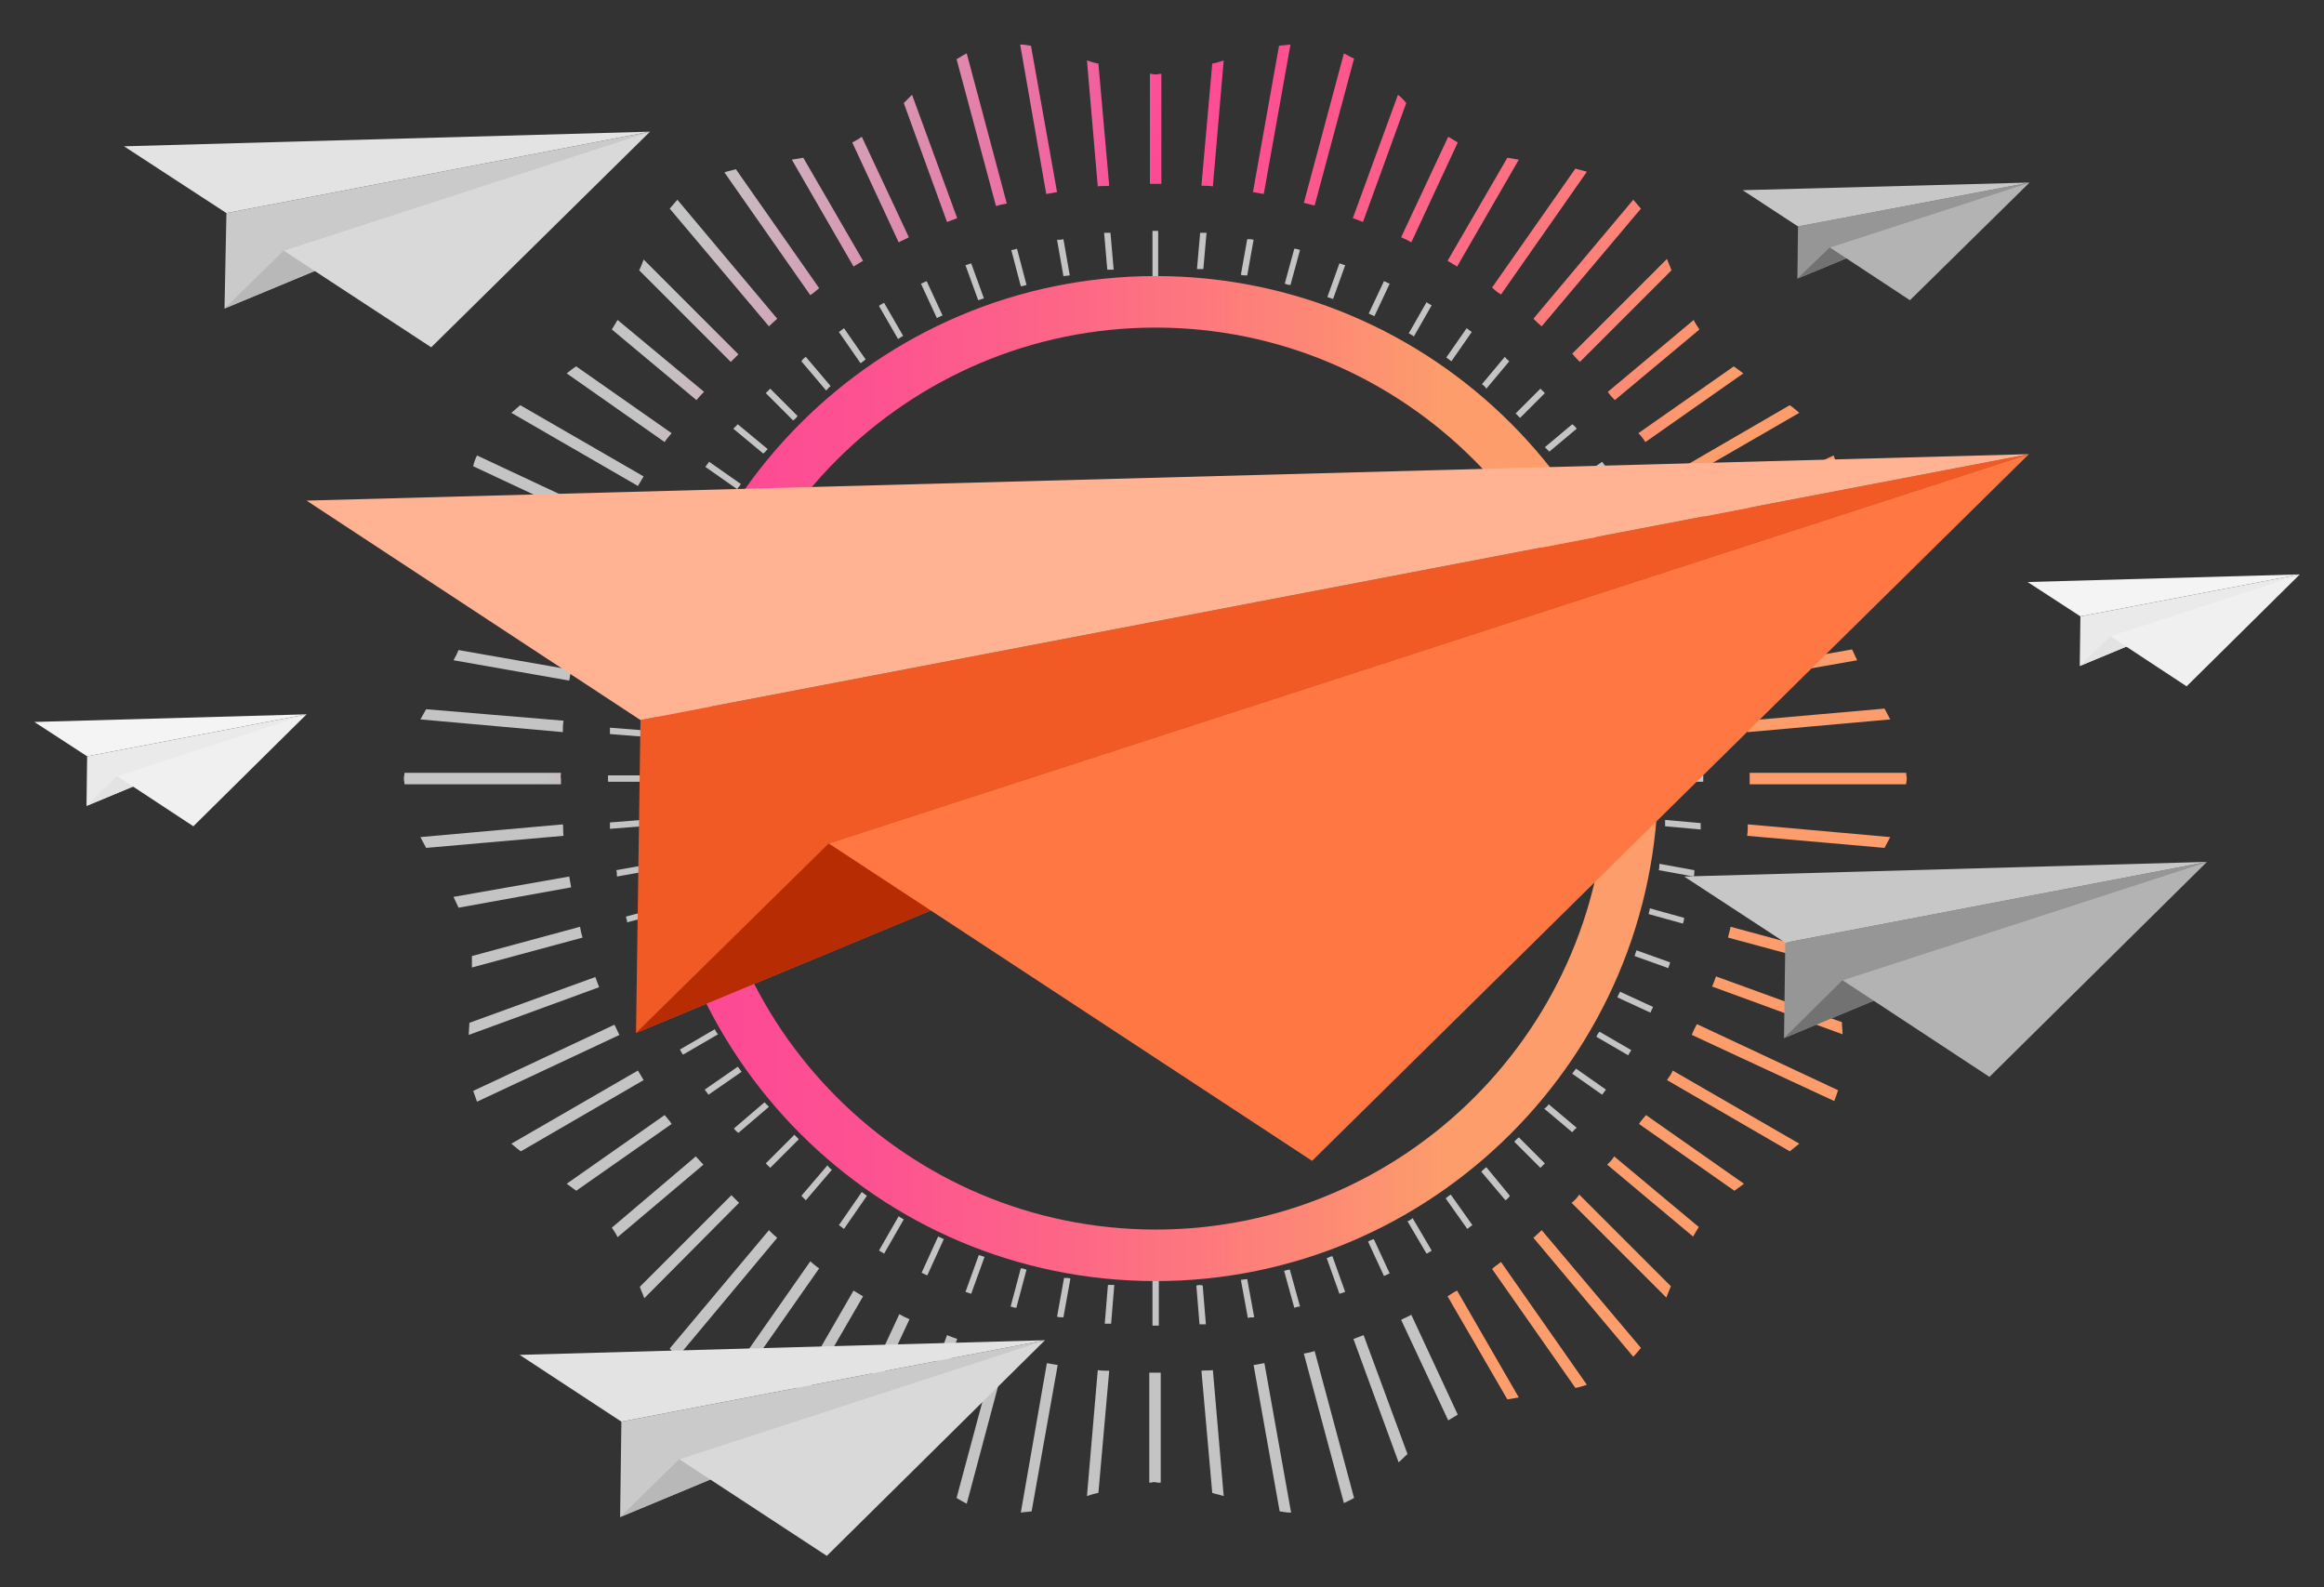 <?xml version="1.0" encoding="utf-8"?>
<!-- Generator: Adobe Illustrator 22.1.0, SVG Export Plug-In . SVG Version: 6.00 Build 0)  -->
<svg version="1.1" id="Capa_1" xmlns="http://www.w3.org/2000/svg" xmlns:xlink="http://www.w3.org/1999/xlink" x="0px" y="0px"
	 width="365.4px" height="249.5px" viewBox="0 0 365.4 249.5" style="enable-background:new 0 0 365.4 249.5;" xml:space="preserve"
	>
<rect x="0" y="0" width="365.4" height="249.5" fill="#333333" stroke="none"/>
<style type="text/css">
	.st0{fill:#C4C4C4;}
	.st1{fill:url(#SVGID_1_);}
	.st2{fill:url(#SVGID_2_);}
	.st3{fill:#F15A24;}
	.st4{fill:#B72C02;}
	.st5{fill:#FFB392;}
	.st6{fill:#FF7843;}
	.st7{fill:#969696;}
	.st8{fill:#727272;}
	.st9{fill:#C7C7C7;}
	.st10{fill:#B3B3B3;}
	.st11{fill:#CACACA;}
	.st12{fill:#B8B8B8;}
	.st13{fill:#E3E3E3;}
	.st14{fill:#D9D9D9;}
	.st15{fill:#EAEAEA;}
	.st16{fill:#F4F4F4;}
	.st17{fill:#F0F0F0;}
</style>
<g>
	<g>
		<path class="st0" d="M168.2,43.3l-1-5.7c-0.3,0.1-0.6,0.1-1,0.1l1,5.7C167.6,43.4,167.9,43.3,168.2,43.3z M154.7,46.9l-2-5.5
			c-0.3,0.1-0.6,0.2-0.9,0.3l2,5.5C154.1,47.1,154.4,47,154.7,46.9z M175.1,42.4l-0.5-5.8c-0.3,0-0.7,0-1,0l0.5,5.8
			C174.5,42.4,174.8,42.4,175.1,42.4z M161.4,44.8l-1.5-5.7c-0.3,0.1-0.6,0.2-0.9,0.2l1.5,5.7C160.7,45,161.1,44.9,161.4,44.8z
			 M202,44.6c0.3,0.1,0.6,0.2,0.9,0.2l1.5-5.5c-0.3-0.1-0.6-0.2-0.9-0.2L202,44.6z M181.2,36.3v11.3c0.3,0,0.6,0,0.8,0
			c0,0,0.1,0,0.1,0V36.3c-0.2,0-0.3,0-0.5,0S181.3,36.3,181.2,36.3z M195.1,43.2c0.3,0.1,0.6,0.1,1,0.1l1-5.6
			c-0.3-0.1-0.6-0.1-1-0.1L195.1,43.2z M188.2,42.3c0.3,0,0.7,0,1,0l0.5-5.7c-0.3,0-0.7,0-1,0L188.2,42.3z M136.1,56.5l-3.4-4.9
			c-0.3,0.2-0.5,0.4-0.8,0.6l3.4,4.9C135.6,56.9,135.9,56.7,136.1,56.5z M116.5,76.1l-5-3.5c-0.2,0.3-0.4,0.5-0.6,0.8l5,3.5
			C116.1,76.6,116.3,76.4,116.5,76.1z M112.7,82l-5.3-3.1c-0.2,0.3-0.3,0.6-0.5,0.8l5.3,3.1C112.4,82.5,112.5,82.3,112.7,82z
			 M109.5,88.2l-5.6-2.6c-0.1,0.3-0.3,0.6-0.4,0.9l5.6,2.6C109.2,88.8,109.3,88.5,109.5,88.2z M120.7,70.6l-4.7-3.9
			c-0.2,0.2-0.5,0.5-0.7,0.7l4.7,3.9C120.3,71.1,120.5,70.8,120.7,70.6z M208.7,46.7c0.3,0.1,0.6,0.2,0.9,0.3l1.9-5.3
			c-0.3-0.1-0.6-0.2-0.9-0.3L208.7,46.7z M130.6,60.7l-3.9-4.6c-0.3,0.2-0.5,0.4-0.7,0.7l3.9,4.6C130.1,61.2,130.3,60.9,130.6,60.7z
			 M142,52.8l-3-5.2c-0.3,0.2-0.6,0.3-0.8,0.5l3,5.2C141.5,53.1,141.8,52.9,142,52.8z M148.2,49.6l-2.5-5.4
			c-0.3,0.1-0.6,0.3-0.9,0.4l2.5,5.4C147.7,49.8,147.9,49.7,148.2,49.6z M251.6,82.5l4.8-2.8c-0.2-0.3-0.3-0.6-0.5-0.8l-4.8,2.8
			C251.3,82,251.5,82.2,251.6,82.5z M261,108.9l5.5-1c-0.1-0.3-0.1-0.6-0.1-1l-5.5,1C260.9,108.2,260.9,108.6,261,108.9z
			 M242.9,61.8c-0.2-0.2-0.5-0.5-0.7-0.7l-3.9,3.9c0.2,0.2,0.5,0.5,0.7,0.7L242.9,61.8z M125.4,65.4l-4.3-4.3
			c-0.2,0.2-0.5,0.5-0.7,0.7l4.3,4.3C125,65.9,125.2,65.7,125.4,65.4z M261.9,115.8l5.6-0.5c0-0.3,0-0.7,0-1l-5.6,0.5
			C261.8,115.2,261.8,115.5,261.9,115.8z M107.4,122.2c0-0.1,0-0.2,0-0.3H95.6c0,0.2,0,0.3,0,0.5c0,0.2,0,0.3,0,0.5h11.8
			C107.4,122.6,107.4,122.4,107.4,122.2z M238.1,179.5l4.1,4.1c0.2-0.2,0.5-0.5,0.7-0.7l-4.1-4.1C238.6,179,238.3,179.2,238.1,179.5
			z M267.8,121.9h-11.1c0,0.1,0,0.2,0,0.3c0,0.2,0,0.4,0,0.7h11.1c0-0.2,0-0.3,0-0.5C267.8,122.2,267.8,122,267.8,121.9z
			 M120.4,182.9c0.2,0.2,0.5,0.5,0.7,0.7l4.5-4.5c-0.2-0.2-0.5-0.5-0.7-0.7L120.4,182.9z M259.5,102l5.4-1.4
			c-0.1-0.3-0.2-0.6-0.2-0.9l-5.4,1.4C259.4,101.4,259.4,101.7,259.5,102z M257.5,95.3l5.2-1.9c-0.1-0.3-0.2-0.6-0.3-0.9l-5.2,1.9
			C257.2,94.7,257.4,95,257.5,95.3z M227.4,56.2c0.3,0.2,0.5,0.4,0.8,0.6l3.2-4.6c-0.3-0.2-0.5-0.4-0.8-0.6L227.4,56.2z M247.9,67.4
			c-0.2-0.3-0.4-0.5-0.7-0.7l-4.3,3.6c0.2,0.2,0.5,0.5,0.7,0.7L247.9,67.4z M215.2,49.3c0.3,0.1,0.6,0.3,0.9,0.4l2.4-5.1
			c-0.3-0.1-0.6-0.3-0.9-0.4L215.2,49.3z M221.5,52.4c0.3,0.2,0.6,0.3,0.8,0.5l2.8-4.9c-0.3-0.2-0.6-0.3-0.8-0.5L221.5,52.4z
			 M233,60.4c0.3,0.2,0.5,0.4,0.7,0.7l3.6-4.3c-0.2-0.2-0.5-0.4-0.7-0.7L233,60.4z M254.8,88.8l5-2.3c-0.1-0.3-0.3-0.6-0.4-0.9
			l-5,2.3C254.5,88.2,254.7,88.5,254.8,88.8z M106.8,94.6l-5.8-2.1c-0.1,0.3-0.2,0.6-0.3,0.9l5.8,2.1
			C106.6,95.2,106.7,94.9,106.8,94.6z M247.9,76.6l4.6-3.2c-0.2-0.3-0.4-0.5-0.6-0.8l-4.6,3.2C247.5,76.1,247.7,76.3,247.9,76.6z
			 M112.4,161.8l-5.5,3.2c0.2,0.3,0.3,0.6,0.5,0.8l5.5-3.2C112.7,162.4,112.5,162.1,112.4,161.8z M208.6,197.8l2,5.6
			c0.3-0.1,0.6-0.2,0.9-0.3l-2-5.6C209.2,197.5,208.9,197.7,208.6,197.8z M215.1,195.2l2.5,5.4c0.3-0.1,0.6-0.3,0.9-0.4l-2.5-5.4
			C215.7,194.9,215.4,195,215.1,195.2z M221.3,192l3,5.1c0.3-0.2,0.6-0.3,0.8-0.5l-3-5.1C221.9,191.7,221.6,191.9,221.3,192z
			 M232.9,184.2l3.8,4.5c0.3-0.2,0.5-0.4,0.7-0.7l-3.7-4.5C233.4,183.7,233.1,184,232.9,184.2z M227.3,188.4l3.4,4.8
			c0.3-0.2,0.5-0.4,0.8-0.6l-3.4-4.8C227.8,188,227.5,188.2,227.3,188.4z M201.9,199.8l1.6,5.8c0.3-0.1,0.6-0.2,0.9-0.2l-1.6-5.8
			C202.5,199.6,202.2,199.7,201.9,199.8z M188.1,202.1l0.5,6.1c0.3,0,0.7,0,1,0l-0.5-6.1C188.8,202,188.5,202,188.1,202.1z
			 M195.1,201.2l1.1,6c0.3-0.1,0.6-0.1,1-0.1l-1.1-6C195.7,201.1,195.4,201.2,195.1,201.2z M247.2,168.8l4.7,3.3
			c0.2-0.3,0.4-0.5,0.6-0.8l-4.7-3.3C247.6,168.3,247.3,168.6,247.2,168.8z M260.8,136.8l5.5,1c0.1-0.3,0.1-0.6,0.1-1l-5.5-1
			C260.9,136.2,260.9,136.5,260.8,136.8z M259.2,143.7l5.4,1.5c0.1-0.3,0.2-0.6,0.2-0.9l-5.4-1.5C259.4,143,259.3,143.3,259.2,143.7
			z M257,150.3l5.3,1.9c0.1-0.3,0.2-0.6,0.3-0.9l-5.3-1.9C257.2,149.7,257.1,150,257,150.3z M242.8,174.3l4.4,3.7
			c0.2-0.2,0.4-0.5,0.7-0.7l-4.4-3.7C243.3,173.9,243.1,174.1,242.8,174.3z M261.8,129.9l5.6,0.5c0-0.3,0-0.7,0-1l-5.6-0.5
			C261.8,129.2,261.8,129.5,261.8,129.9z M181.2,197.3v11.1c0.2,0,0.3,0,0.5,0s0.3,0,0.5,0v-11.1c0,0-0.1,0-0.1,0
			C181.7,197.4,181.5,197.3,181.2,197.3z M251,163l5,2.9c0.2-0.3,0.3-0.6,0.5-0.8l-5-2.9C251.3,162.4,251.1,162.7,251,163z
			 M254.3,156.8l5.2,2.4c0.1-0.3,0.3-0.6,0.4-0.9l-5.2-2.4C254.6,156.2,254.4,156.5,254.3,156.8z M131.9,192.6
			c0.3,0.2,0.5,0.4,0.8,0.6l3.6-5.2c-0.3-0.2-0.5-0.4-0.8-0.6L131.9,192.6z M104.5,142.5l-6.1,1.6c0.1,0.3,0.2,0.6,0.2,0.9l6.1-1.6
			C104.7,143.2,104.6,142.8,104.5,142.5z M173.7,208.1c0.3,0,0.7,0,1,0l0.5-6.1c-0.3,0-0.7,0-1,0L173.7,208.1z M106.6,149.2
			l-5.9,2.2c0.1,0.3,0.2,0.6,0.3,0.9l5.9-2.2C106.8,149.8,106.7,149.5,106.6,149.2z M116,167.7l-5.2,3.6c0.2,0.3,0.4,0.5,0.6,0.8
			l5.2-3.6C116.4,168.2,116.2,168,116,167.7z M109.2,155.6l-5.7,2.7c0.1,0.3,0.3,0.6,0.4,0.9l5.7-2.7
			C109.5,156.2,109.3,155.9,109.2,155.6z M103.2,108l-6.2-1.1c-0.1,0.3-0.1,0.6-0.1,1l6.2,1.1C103.1,108.7,103.1,108.3,103.2,108z
			 M102.2,128.8l-6.3,0.5c0,0.3,0,0.7,0,1l6.3-0.5C102.2,129.5,102.2,129.2,102.2,128.8z M102.2,114.9l-6.3-0.5c0,0.3,0,0.7,0,1
			l6.3,0.5C102.2,115.6,102.2,115.2,102.2,114.9z M103.1,135.7l-6.2,1.1c0.1,0.3,0.1,0.6,0.1,1l6.2-1.1
			C103.1,136.4,103.1,136.1,103.1,135.7z M144.9,200.1c0.3,0.1,0.6,0.3,0.9,0.4l2.6-5.7c-0.3-0.1-0.6-0.3-0.9-0.4L144.9,200.1z
			 M158.9,205.4c0.3,0.1,0.6,0.2,0.9,0.2l1.6-6c-0.3-0.1-0.6-0.2-0.9-0.2L158.9,205.4z M151.8,203.1c0.3,0.1,0.6,0.2,0.9,0.3
			l2.1-5.8c-0.3-0.1-0.6-0.2-0.9-0.3L151.8,203.1z M166.2,207c0.3,0.1,0.6,0.1,1,0.1l1.1-6.1c-0.3-0.1-0.6-0.1-1-0.1L166.2,207z
			 M126,188c0.2,0.2,0.5,0.5,0.7,0.7l4.1-4.8c-0.3-0.2-0.5-0.4-0.7-0.7L126,188z M120.2,173.3l-4.8,4.1c0.2,0.3,0.4,0.5,0.7,0.7
			l4.8-4.1C120.7,173.8,120.4,173.5,120.2,173.3z M138.2,196.6c0.3,0.2,0.6,0.3,0.8,0.5l3.1-5.4c-0.3-0.2-0.6-0.3-0.8-0.5
			L138.2,196.6z M104.7,101.2l-6-1.6c-0.1,0.3-0.2,0.6-0.2,0.9l6,1.6C104.5,101.9,104.6,101.6,104.7,101.2z"/>
		<g>
			<g>
				<linearGradient id="SVGID_1_" gradientUnits="userSpaceOnUse" x1="96.32" y1="77.894" x2="294.75" y2="134.207">
					<stop  offset="5.405410e-03" style="stop-color:#C4C4C4"/>
					<stop  offset="0.33" style="stop-color:#FD4A95"/>
					<stop  offset="0.416" style="stop-color:#FD5291"/>
					<stop  offset="0.548" style="stop-color:#FD6786"/>
					<stop  offset="0.708" style="stop-color:#FD8975"/>
					<stop  offset="0.789" style="stop-color:#FD9D6B"/>
				</linearGradient>
				<path class="st1" d="M150.4,9.3l6.2,23.1c0.6-0.2,1.1-0.3,1.7-0.4L152,8.4C151.5,8.6,151,9,150.4,9.3z M142.1,16.2l6.8,18.7
					c0.5-0.2,1.1-0.4,1.6-0.6l-7.1-19.4C143,15.3,142.5,15.8,142.1,16.2z M160.4,7l4.1,23.5c0.6-0.1,1.2-0.2,1.7-0.3l-4.1-23
					C161.6,7.1,161,7,160.4,7z M134,22.4l7.3,15.7c0.5-0.3,1.1-0.5,1.6-0.8l-7.4-15.8C135.1,21.8,134.6,22.1,134,22.4z M188.9,29.2
					c0.6,0,1.2,0,1.8,0.1l1.7-19.8c-0.6,0.2-1.2,0.4-1.8,0.5L188.9,29.2z M180.8,11.6v17.3c0.3,0,0.6,0,0.9,0c0.3,0,0.6,0,0.9,0
					V11.6c-0.3,0-0.6,0.1-0.9,0.1C181.4,11.7,181.1,11.6,180.8,11.6z M170.9,9.5l1.7,19.8c0.6-0.1,1.2,0,1.8-0.1l-1.7-19.2
					C172.1,9.9,171.5,9.7,170.9,9.5z M124.5,25.1l9.7,16.8c0.5-0.3,1-0.6,1.5-0.9l-9.4-16.2C125.7,24.9,125.1,25,124.5,25.1z
					 M73.8,84l19.8,7.2c0.2-0.6,0.4-1.1,0.6-1.6l-20.5-7.5C73.7,82.8,73.7,83.4,73.8,84z M80.4,64.9l19.9,11.5
					c0.3-0.5,0.6-1,0.9-1.5L81.8,63.7C81.3,64.1,80.9,64.5,80.4,64.9z M113.9,27.1l13.5,19.3c0.5-0.3,0.9-0.7,1.4-1.1l-13.1-18.7
					C115.1,26.8,114.4,26.9,113.9,27.1z M74.2,94.5l17,4.6c0.1-0.6,0.3-1.1,0.4-1.7l-17.4-4.7C74.2,93.3,74.2,93.9,74.2,94.5z
					 M89.1,58.7l15.4,10.8c0.3-0.5,0.7-0.9,1.1-1.4l-15-10.5C90.1,57.9,89.6,58.3,89.1,58.7z M197,30.2c0.6,0.1,1.2,0.2,1.7,0.3
					L202.9,7c-0.6,0.1-1.2,0.1-1.8,0.2L197,30.2z M96.2,51.8l13.3,11.1c0.4-0.5,0.8-0.9,1.2-1.3L97.1,50.3
					C96.8,50.8,96.5,51.3,96.2,51.8z M105.3,32.8l15.6,18.5c0.4-0.4,0.9-0.8,1.3-1.2l-15.7-18.7C106.1,31.9,105.7,32.3,105.3,32.8z
					 M100.5,42.5l14.4,14.4c0.4-0.4,0.8-0.8,1.2-1.2l-14.9-14.9C101,41.3,100.8,41.9,100.5,42.5z M236,46.3l13.5-19.3
					c-0.6-0.2-1.2-0.3-1.8-0.5l-13.1,18.7C235,45.6,235.5,46,236,46.3z M269.8,91.2l19.8-7.2c0-0.6,0.1-1.3,0.1-1.9l-20.5,7.5
					C269.4,90.1,269.6,90.7,269.8,91.2z M289.1,92.7l-17.4,4.7c0.2,0.6,0.3,1.1,0.4,1.7l17-4.6C289.1,93.9,289.1,93.3,289.1,92.7z
					 M266.7,83.7l22.2-10.4c-0.2-0.6-0.4-1.1-0.6-1.7L266,82.1C266.2,82.6,266.5,83.1,266.7,83.7z M273.8,107l18.2-3.2
					c-0.3-0.6-0.5-1.1-0.8-1.7l-17.7,3.1C273.7,105.8,273.7,106.4,273.8,107z M274.8,115.1l22.4-2c-0.3-0.6-0.6-1.1-0.9-1.7
					l-21.6,1.9C274.8,113.9,274.8,114.5,274.8,115.1z M211.3,8.4L205,31.9c0.6,0.1,1.1,0.3,1.7,0.4l6.2-23.1
					C212.3,9,211.8,8.6,211.3,8.4z M299.7,121.5h-24.6c0,0.3,0,0.6,0,0.9c0,0.3,0,0.6,0,0.9h24.6c0-0.3,0.1-0.6,0.1-0.9
					C299.8,122.1,299.7,121.8,299.7,121.5z M88.2,121.5H63.6c0,0.3-0.1,0.6-0.1,0.9c0,0.3,0.1,0.6,0.1,0.9h24.6c0-0.3,0-0.6,0-0.9
					C88.1,122.1,88.2,121.8,88.2,121.5z M263,76.4l19.9-11.5c-0.5-0.4-0.9-0.8-1.5-1.2l-19.3,11.2C262.4,75.4,262.8,75.9,263,76.4z
					 M227.7,21.5l-7.4,15.8c0.5,0.2,1.1,0.5,1.6,0.8l7.3-15.7C228.7,22.1,228.2,21.8,227.7,21.5z M238.8,25.1
					c-0.6-0.1-1.2-0.2-1.8-0.3L227.6,41c0.5,0.3,1,0.6,1.5,0.9L238.8,25.1z M71.3,103.8l18.2,3.2c0.1-0.6,0.2-1.2,0.3-1.7l-17.7-3.1
					C71.9,102.7,71.6,103.3,71.3,103.8z M219.8,14.9l-7.1,19.4c0.6,0.2,1.1,0.4,1.6,0.6l6.8-18.7C220.8,15.8,220.3,15.3,219.8,14.9z
					 M253.9,62.9l13.3-11.1c-0.3-0.5-0.7-1-0.9-1.5l-13.5,11.3C253.1,62.1,253.5,62.5,253.9,62.9z M258.7,69.5l15.4-10.8
					c-0.5-0.4-1-0.7-1.5-1.1l-15,10.5C258,68.5,258.4,69,258.7,69.5z M242.4,51.3L258,32.8c-0.4-0.5-0.8-0.9-1.2-1.4l-15.7,18.7
					C241.5,50.5,242,51,242.4,51.3z M248.4,56.9l14.4-14.4c-0.2-0.6-0.5-1.2-0.7-1.8l-14.9,14.9C247.6,56.1,248,56.5,248.4,56.9z
					 M74.4,73.3l22.2,10.4c0.2-0.5,0.5-1.1,0.8-1.6L75,71.6C74.7,72.2,74.5,72.8,74.4,73.3z M227.6,203.8L237,220
					c0.6-0.1,1.2-0.2,1.8-0.3l-9.7-16.8C228.6,203.1,228.1,203.5,227.6,203.8z M234.6,199.5l13.1,18.7c0.6-0.1,1.2-0.3,1.8-0.5
					L236,198.4C235.5,198.8,235,199.1,234.6,199.5z M241.1,194.6l15.7,18.7c0.4-0.4,0.8-0.9,1.2-1.4l-15.6-18.5
					C242,193.8,241.5,194.2,241.1,194.6z M247.1,189.1l14.9,14.9c0.2-0.6,0.5-1.2,0.7-1.8l-14.4-14.4
					C248,188.3,247.6,188.7,247.1,189.1z M289.1,150.3l-17-4.6c-0.1,0.6-0.3,1.1-0.4,1.7l17.4,4.7
					C289.1,151.5,289.1,150.8,289.1,150.3z M273.5,139.5l17.7,3.1c0.3-0.6,0.5-1.1,0.8-1.7l-18.2-3.2
					C273.7,138.3,273.7,138.9,273.5,139.5z M252.7,183.1l13.5,11.3c0.3-0.5,0.6-1,0.9-1.5l-13.3-11.1
					C253.5,182.3,253.1,182.7,252.7,183.1z M269.8,153.5c-0.2,0.6-0.4,1.1-0.6,1.6l20.5,7.5c0-0.6-0.1-1.3-0.1-1.9L269.8,153.5z
					 M274.7,131.4l21.6,1.9c0.3-0.6,0.6-1.1,0.9-1.7l-22.4-2C274.8,130.2,274.8,130.8,274.7,131.4z M266,162.7l22.4,10.4
					c0.2-0.5,0.4-1.1,0.6-1.7l-22.2-10.4C266.5,161.6,266.2,162.1,266,162.7z M257.7,176.7l15,10.5c0.5-0.4,1-0.7,1.5-1.1
					l-15.4-10.8C258.4,175.8,258,176.2,257.7,176.7z M262.1,169.8l19.3,11.2c0.5-0.4,1-0.8,1.5-1.2L263,168.3
					C262.8,168.9,262.4,169.3,262.1,169.8z M66.1,113.1l22.4,2c0-0.6,0-1.2,0.1-1.8L67,111.5C66.7,112,66.4,112.6,66.1,113.1z"/>
			</g>
		</g>
		<g>
			<path class="st0" d="M221.9,206.7c-0.5,0.3-1.1,0.5-1.6,0.8l7.4,15.8c0.5-0.3,1-0.6,1.5-0.9L221.9,206.7z"/>
			<path class="st0" d="M190.7,215.4c-0.6,0.1-1.2,0-1.8,0.1l1.7,19.2c0.6,0.2,1.2,0.3,1.8,0.5L190.7,215.4z"/>
			<path class="st0" d="M198.8,214.3c-0.6,0.1-1.2,0.2-1.7,0.3l4.1,23c0.6,0.1,1.2,0.2,1.8,0.2L198.8,214.3z"/>
			<path class="st0" d="M182.5,233.1v-17.3c-0.3,0-0.6,0-0.9,0c-0.3,0-0.6,0-0.9,0v17.3c0.3,0,0.6-0.1,0.9-0.1
				C181.9,233.1,182.2,233.1,182.5,233.1z"/>
			<path class="st0" d="M214.4,209.9c-0.5,0.2-1.1,0.4-1.6,0.6l7.1,19.4c0.5-0.4,0.9-0.9,1.4-1.3L214.4,209.9z"/>
			<path class="st0" d="M212.9,235.5l-6.2-23.1c-0.6,0.2-1.1,0.3-1.7,0.4l6.3,23.5C211.8,236.1,212.3,235.8,212.9,235.5z"/>
			<path class="st0" d="M174.4,215.5c-0.6,0-1.2,0-1.8-0.1l-1.7,19.8c0.6-0.2,1.2-0.4,1.8-0.5L174.4,215.5z"/>
			<path class="st0" d="M97.4,162.7c-0.3-0.5-0.5-1.1-0.8-1.6l-22.2,10.4c0.2,0.6,0.4,1.1,0.6,1.7L97.4,162.7z"/>
			<path class="st0" d="M94.2,155.2c-0.2-0.5-0.4-1.1-0.6-1.6l-19.8,7.2c0,0.6-0.1,1.3-0.1,1.9L94.2,155.2z"/>
			<path class="st0" d="M101.2,169.8c-0.3-0.5-0.6-1-0.9-1.5l-19.9,11.5c0.5,0.4,0.9,0.8,1.5,1.2L101.2,169.8z"/>
			<path class="st0" d="M105.6,176.7c-0.3-0.5-0.7-0.9-1.1-1.4l-15.4,10.8c0.5,0.4,1,0.7,1.5,1.1L105.6,176.7z"/>
			<path class="st0" d="M110.6,183.1c-0.4-0.4-0.8-0.9-1.2-1.3L96.2,193c0.3,0.5,0.7,1,0.9,1.5L110.6,183.1z"/>
			<path class="st0" d="M88.6,131.4c-0.1-0.6,0-1.2-0.1-1.8l-22.4,2c0.3,0.6,0.6,1.1,0.9,1.7L88.6,131.4z"/>
			<path class="st0" d="M91.6,147.4c-0.2-0.6-0.3-1.1-0.4-1.7l-17,4.6c0,0.6,0,1.2,0,1.8L91.6,147.4z"/>
			<path class="st0" d="M89.8,139.5c-0.1-0.6-0.2-1.2-0.3-1.7l-18.2,3.2c0.3,0.6,0.5,1.1,0.8,1.7L89.8,139.5z"/>
			<path class="st0" d="M135.7,203.8c-0.5-0.3-1-0.6-1.5-0.9l-9.7,16.8c0.6,0.1,1.2,0.2,1.8,0.3L135.7,203.8z"/>
			<path class="st0" d="M158.3,212.8c-0.6-0.1-1.1-0.3-1.7-0.4l-6.2,23.1c0.5,0.3,1,0.6,1.6,0.9L158.3,212.8z"/>
			<path class="st0" d="M150.5,210.5c-0.6-0.2-1.1-0.4-1.6-0.6l-6.8,18.7c0.5,0.4,0.9,0.9,1.4,1.3L150.5,210.5z"/>
			<path class="st0" d="M162.2,237.6l4.1-23c-0.6-0.1-1.2-0.2-1.7-0.3l-4.1,23.5C161,237.7,161.6,237.7,162.2,237.6z"/>
			<path class="st0" d="M143,207.4c-0.5-0.2-1.1-0.5-1.6-0.8l-7.3,15.7c0.5,0.3,1,0.6,1.5,0.9L143,207.4z"/>
			<path class="st0" d="M122.2,194.6c-0.5-0.4-0.9-0.8-1.3-1.2l-15.6,18.6c0.4,0.5,0.8,0.9,1.2,1.4L122.2,194.6z"/>
			<path class="st0" d="M116.2,189.1c-0.4-0.4-0.8-0.8-1.2-1.2l-14.4,14.4c0.2,0.6,0.5,1.2,0.7,1.8L116.2,189.1z"/>
			<path class="st0" d="M115.7,218.1l13.1-18.7c-0.5-0.3-0.9-0.7-1.4-1.1l-13.5,19.3C114.4,217.8,115.1,218,115.7,218.1z"/>
		</g>
	</g>
	<g>
		<linearGradient id="SVGID_2_" gradientUnits="userSpaceOnUse" x1="102.657" y1="122.368" x2="260.657" y2="122.368">
			<stop  offset="8.108110e-02" style="stop-color:#FD4A95"/>
			<stop  offset="0.215" style="stop-color:#FD5291"/>
			<stop  offset="0.418" style="stop-color:#FD6786"/>
			<stop  offset="0.664" style="stop-color:#FD8975"/>
			<stop  offset="0.789" style="stop-color:#FD9D6B"/>
		</linearGradient>
		<path class="st2" d="M181.7,201.4c-43.6,0-79-35.4-79-79s35.4-79,79-79s79,35.4,79,79S225.2,201.4,181.7,201.4z M181.7,51.5
			c-39.1,0-70.9,31.8-70.9,70.9c0,39.1,31.8,70.9,70.9,70.9c39.1,0,70.9-31.8,70.9-70.9C252.5,83.3,220.7,51.5,181.7,51.5z"/>
	</g>
	<g>
		<g>
			<polygon class="st3" points="100.7,113.2 100,162.4 319,71.4 			"/>
			<polygon class="st4" points="130.3,132.6 100,162.4 319,71.4 			"/>
			<g>
				<polygon class="st5" points="100.7,113.2 48.2,78.7 319,71.4 				"/>
				<polygon class="st6" points="130.3,132.6 319,71.4 206.3,182.5 				"/>
			</g>
		</g>
	</g>
	<g>
		<g>
			<polygon class="st7" points="280.7,148.2 280.5,163.2 347,135.5 			"/>
			<polygon class="st8" points="289.7,154.1 280.5,163.2 347,135.5 			"/>
			<g>
				<polygon class="st9" points="280.7,148.2 264.8,137.8 347,135.5 				"/>
				<polygon class="st10" points="289.7,154.1 347,135.5 312.8,169.3 				"/>
			</g>
		</g>
	</g>
	<g>
		<g>
			<polygon class="st7" points="282.7,35.6 282.6,43.8 319.1,28.7 			"/>
			<polygon class="st8" points="287.7,38.9 282.6,43.8 319.1,28.7 			"/>
			<g>
				<polygon class="st9" points="282.7,35.6 274,29.9 319.1,28.7 				"/>
				<polygon class="st10" points="287.7,38.9 319.1,28.7 300.3,47.2 				"/>
			</g>
		</g>
	</g>
	<g>
		<g>
			<polygon class="st11" points="35.6,33.5 35.3,48.5 102.2,20.7 			"/>
			<polygon class="st12" points="44.6,39.4 35.3,48.5 102.2,20.7 			"/>
			<g>
				<polygon class="st13" points="35.6,33.5 19.5,23 102.2,20.7 				"/>
				<polygon class="st14" points="44.6,39.4 102.2,20.7 67.8,54.6 				"/>
			</g>
		</g>
	</g>
	<g>
		<g>
			<polygon class="st11" points="97.7,223.5 97.5,238.5 164.3,210.7 			"/>
			<polygon class="st12" points="106.8,229.4 97.5,238.5 164.3,210.7 			"/>
			<g>
				<polygon class="st13" points="97.7,223.5 81.7,213 164.3,210.7 				"/>
				<polygon class="st14" points="106.8,229.4 164.3,210.7 130,244.6 				"/>
			</g>
		</g>
	</g>
	<g>
		<g>
			<polygon class="st15" points="327.1,96.9 327,104.7 361.6,90.3 			"/>
			<polygon class="st13" points="331.8,100 327,104.7 361.6,90.3 			"/>
			<g>
				<polygon class="st16" points="327.1,96.9 318.8,91.5 361.6,90.3 				"/>
				<polygon class="st17" points="331.8,100 361.6,90.3 343.8,107.9 				"/>
			</g>
		</g>
	</g>
	<g>
		<g>
			<polygon class="st15" points="13.7,118.9 13.6,126.7 48.2,112.3 			"/>
			<polygon class="st13" points="18.4,122 13.6,126.7 48.2,112.3 			"/>
			<g>
				<polygon class="st16" points="13.7,118.9 5.4,113.5 48.2,112.3 				"/>
				<polygon class="st17" points="18.4,122 48.2,112.3 30.4,129.9 				"/>
			</g>
		</g>
	</g>
</g>
</svg>
